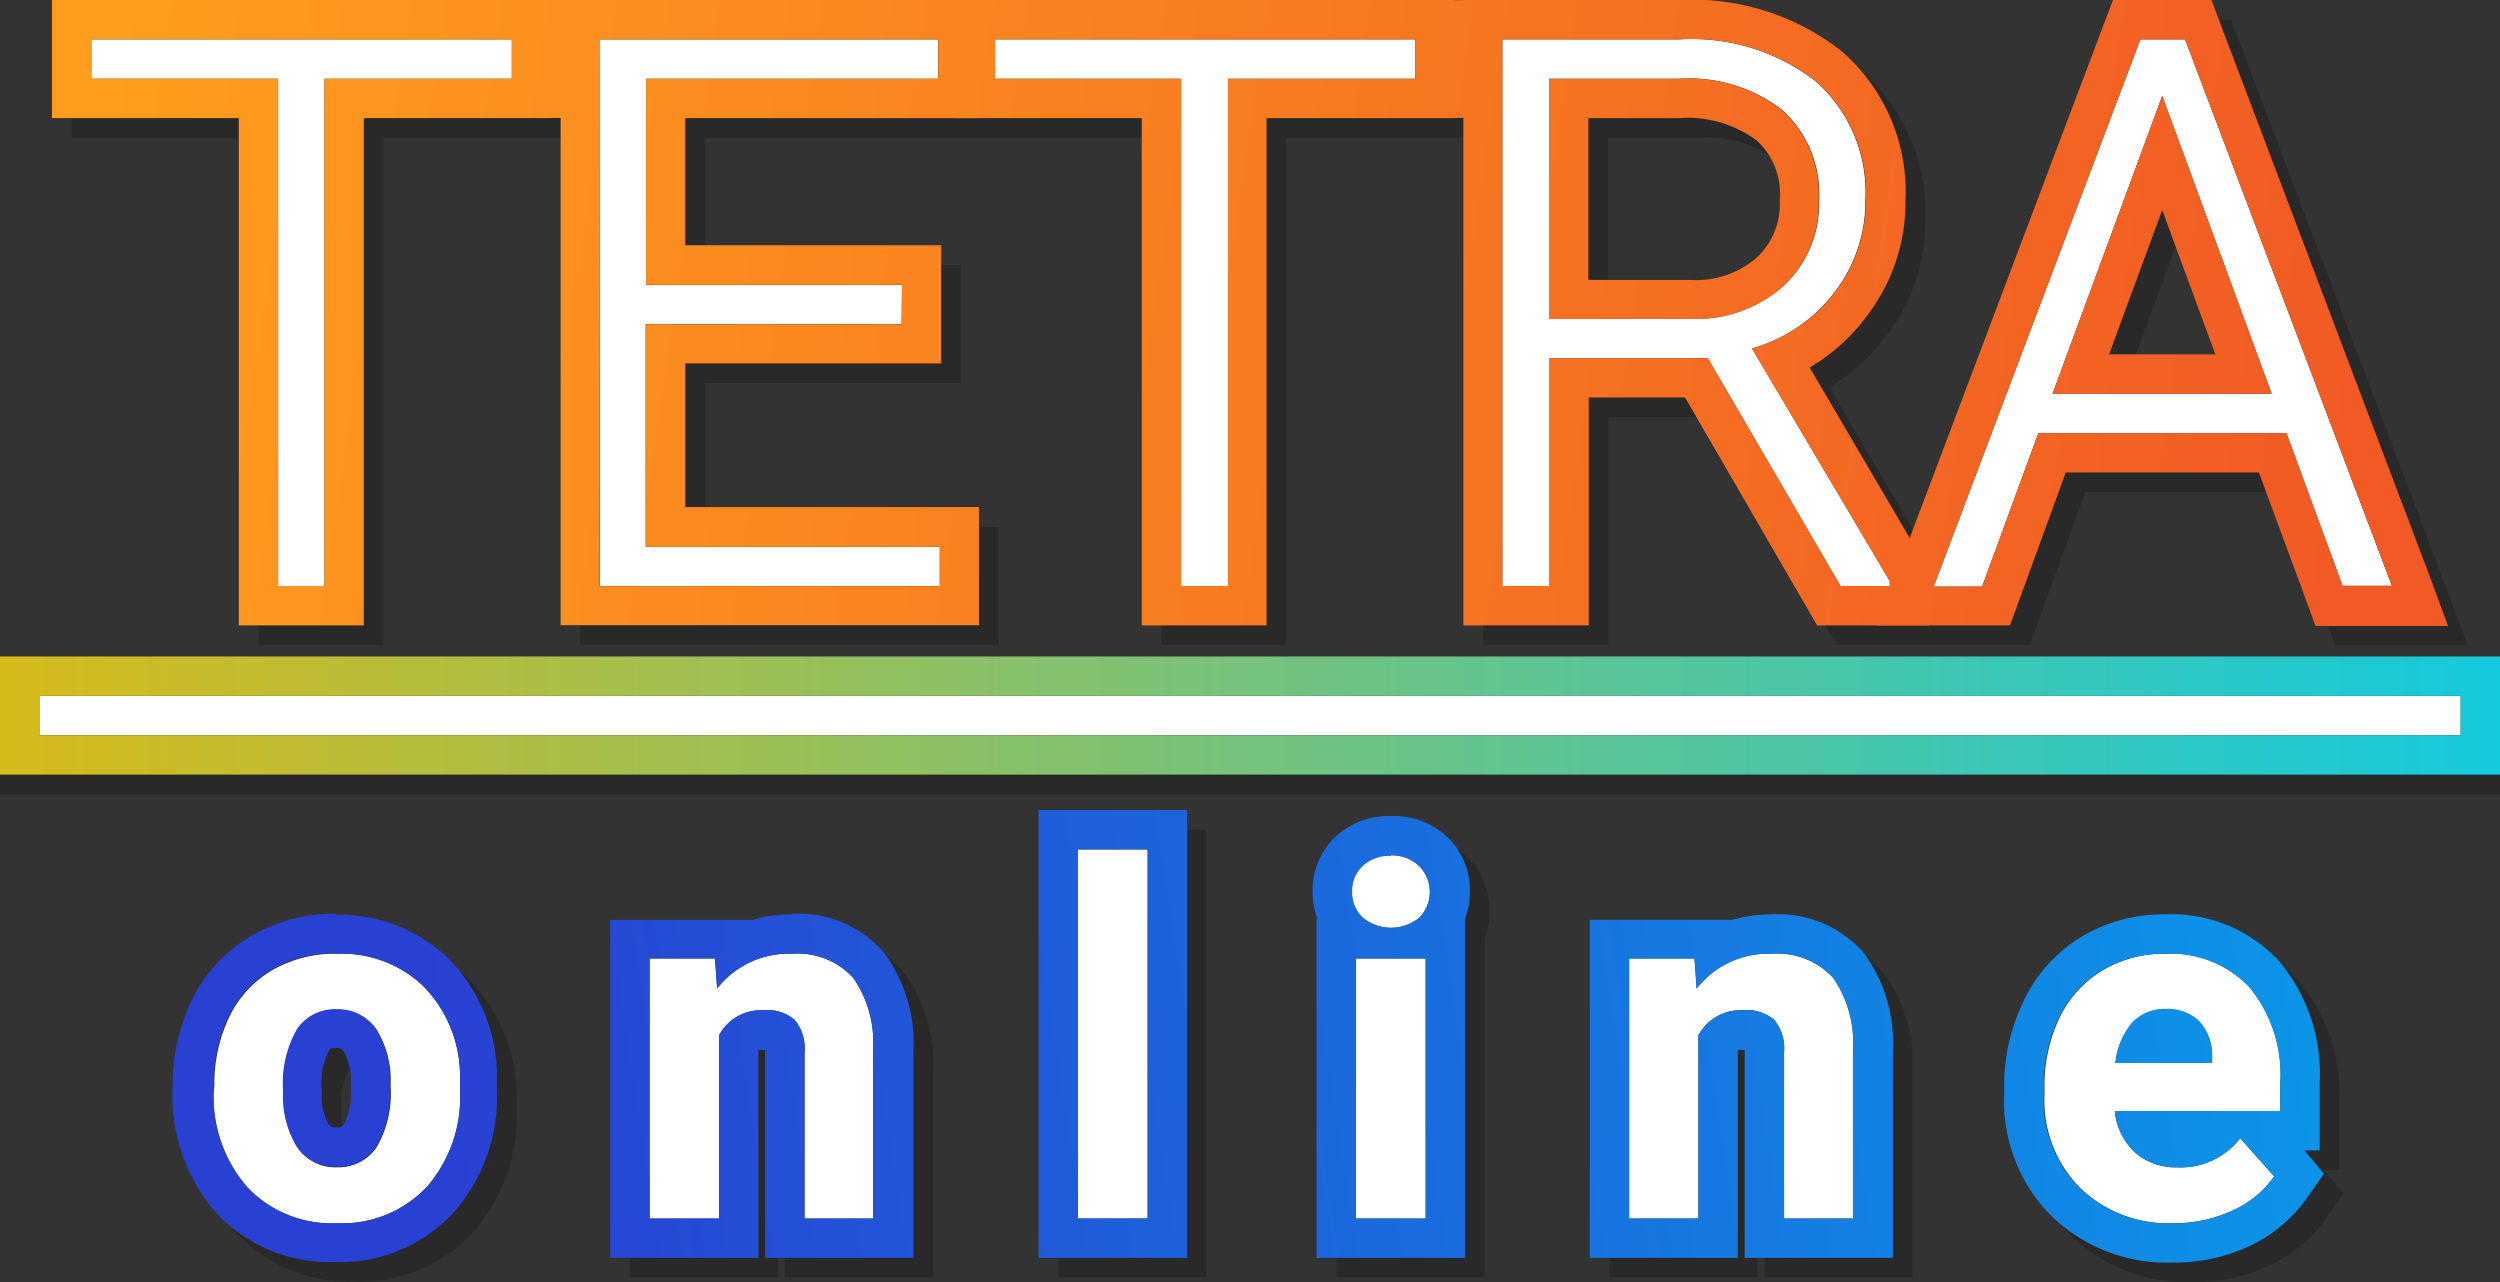 <svg xmlns="http://www.w3.org/2000/svg" xmlns:xlink="http://www.w3.org/1999/xlink" width="127" height="65.14" viewBox="0 0 127 65.14"><rect x="0" y="0" width="127" height="65.14" fill="#333333" stroke="none"/><defs><style>.cls-1{opacity:0.19;}.cls-2{fill:#fff;}.cls-3{fill:url(#linear-gradient);}.cls-4{fill:url(#linear-gradient-2);}.cls-5{fill:url(#linear-gradient-3);}.cls-6{fill:url(#linear-gradient-4);}.cls-7{fill:url(#linear-gradient-5);}.cls-8{fill:url(#linear-gradient-6);}.cls-9{fill:url(#linear-gradient-7);}.cls-10{fill:url(#linear-gradient-8);}.cls-11{fill:url(#linear-gradient-9);}.cls-12{fill:url(#linear-gradient-10);}.cls-13{fill:url(#linear-gradient-11);}.cls-14{fill:url(#linear-gradient-12);}.cls-15{fill:url(#linear-gradient-13);}.cls-16{fill:url(#linear-gradient-14);}</style><linearGradient id="linear-gradient" x1="115.08" y1="40.32" x2="22.4" y2="54.49" gradientUnits="userSpaceOnUse"><stop offset="0" stop-color="#0c94e8"/><stop offset="1" stop-color="#2941d3"/></linearGradient><linearGradient id="linear-gradient-2" x1="115.57" y1="43.54" x2="22.89" y2="57.71" xlink:href="#linear-gradient"/><linearGradient id="linear-gradient-3" x1="115.57" y1="43.5" x2="22.89" y2="57.67" xlink:href="#linear-gradient"/><linearGradient id="linear-gradient-4" x1="115.95" y1="46.01" x2="23.27" y2="60.18" xlink:href="#linear-gradient"/><linearGradient id="linear-gradient-5" x1="116.71" y1="50.98" x2="24.03" y2="65.15" xlink:href="#linear-gradient"/><linearGradient id="linear-gradient-6" x1="117.21" y1="54.23" x2="24.53" y2="68.4" xlink:href="#linear-gradient"/><linearGradient id="linear-gradient-7" y1="36.35" x2="127" y2="36.35" gradientUnits="userSpaceOnUse"><stop offset="0" stop-color="#d6ba1a"/><stop offset="1" stop-color="#14cadd"/></linearGradient><linearGradient id="linear-gradient-8" x1="2.43" y1="13.29" x2="118.28" y2="30.33" gradientUnits="userSpaceOnUse"><stop offset="0" stop-color="#ff9e1d"/><stop offset="1" stop-color="#f15a24"/></linearGradient><linearGradient id="linear-gradient-9" x1="2.83" y1="10.56" x2="118.68" y2="27.6" xlink:href="#linear-gradient-8"/><linearGradient id="linear-gradient-10" x1="3.4" y1="6.68" x2="119.25" y2="23.72" xlink:href="#linear-gradient-8"/><linearGradient id="linear-gradient-11" x1="3.71" y1="4.59" x2="119.56" y2="21.63" xlink:href="#linear-gradient-8"/><linearGradient id="linear-gradient-12" x1="4.2" y1="1.23" x2="120.05" y2="18.27" xlink:href="#linear-gradient-8"/><linearGradient id="linear-gradient-13" x1="5.42" y1="-7.05" x2="121.27" y2="10" xlink:href="#linear-gradient-8"/><linearGradient id="linear-gradient-14" x1="4.45" y1="-0.46" x2="120.3" y2="16.58" xlink:href="#linear-gradient-8"/></defs><g id="Layer_2" data-name="Layer 2"><g id="Layer_1-2" data-name="Layer 1"><g class="cls-1"><rect x="1" y="35.35" width="125" height="4"/><path d="M125,36.35v2H2v-2H125m2-2H0v6H127v-6Z"/></g><g class="cls-1"><path d="M18.15,64.14A6.88,6.88,0,0,1,12.86,62a8,8,0,0,1-2-5.66v-.16a8.84,8.84,0,0,1,.86-3.94,6.55,6.55,0,0,1,2.56-2.8,7.4,7.4,0,0,1,3.81-1,7,7,0,0,1,5.06,1.91,7.58,7.58,0,0,1,2.19,5.1l0,.94a7.91,7.91,0,0,1-2,5.58A6.88,6.88,0,0,1,18.15,64.14Zm0-10.85a1.32,1.32,0,0,0-1.18.58,4.52,4.52,0,0,0-.53,2.55,4,4,0,0,0,.53,2.3,1.33,1.33,0,0,0,1.21.58,1.34,1.34,0,0,0,1.19-.58,4.33,4.33,0,0,0,.53-2.55,4,4,0,0,0-.54-2.29A1.34,1.34,0,0,0,18.12,53.29Z"/><path d="M18.12,49.45a6,6,0,0,1,4.37,1.63,6.55,6.55,0,0,1,1.88,4.45l0,.9a6.92,6.92,0,0,1-1.7,4.88,5.91,5.91,0,0,1-4.55,1.83,5.91,5.91,0,0,1-4.56-1.83,7,7,0,0,1-1.7-5v-.16a7.89,7.89,0,0,1,.75-3.5,5.53,5.53,0,0,1,2.18-2.38,6.38,6.38,0,0,1,3.3-.84m0,10.85a2.35,2.35,0,0,0,2-1,5.42,5.42,0,0,0,.72-3.15,4.87,4.87,0,0,0-.72-2.86,2.34,2.34,0,0,0-2-1,2.31,2.31,0,0,0-2,1,5.49,5.49,0,0,0-.71,3.12,4.94,4.94,0,0,0,.71,2.88,2.33,2.33,0,0,0,2,1m0-12.85a8.31,8.31,0,0,0-4.32,1.12,7.54,7.54,0,0,0-3,3.22,9.78,9.78,0,0,0-1,4.38v.16a8.94,8.94,0,0,0,2.24,6.34,7.85,7.85,0,0,0,6,2.47,7.83,7.83,0,0,0,6-2.48,8.84,8.84,0,0,0,2.23-6.23v0l0-.91v-.08a8.54,8.54,0,0,0-2.49-5.74,8,8,0,0,0-5.76-2.2Zm0,10.85c-.29,0-.33-.07-.4-.15a3.1,3.1,0,0,1-.34-1.73,3.6,3.6,0,0,1,.35-2c.07-.11.11-.16.36-.16s.32.07.4.17a3,3,0,0,1,.35,1.71,3.66,3.66,0,0,1-.33,2c-.08.11-.12.17-.39.17Z"/><path d="M40.87,63.9V54.45c0-.67-.16-.88-.21-.93a1.37,1.37,0,0,0-.9-.2,1.41,1.41,0,0,0-1.23.56v10H33V48.69h5.25l0,.49a5.83,5.83,0,0,1,2.94-.73A4.79,4.79,0,0,1,45.12,50a6.74,6.74,0,0,1,1.28,4.32V63.9Z"/><path d="M41.22,49.45a3.84,3.84,0,0,1,3.13,1.23,5.79,5.79,0,0,1,1,3.69V62.9H41.87V54.45a2.27,2.27,0,0,0-.49-1.63,2.15,2.15,0,0,0-1.62-.5,2.41,2.41,0,0,0-2.23,1.27V62.9H34V49.69h3.32l.11,1.53a4.6,4.6,0,0,1,3.79-1.77m0-2a7.18,7.18,0,0,0-2,.28v0H32V64.9h7.53V54.34a.75.75,0,0,1,.23,0h.11V64.9H47.4V54.37a7.71,7.71,0,0,0-1.51-5,5.76,5.76,0,0,0-4.67-1.95Z"/><rect x="54.76" y="43.15" width="5.54" height="20.75"/><path d="M59.3,44.15V62.9H55.76V44.15H59.3m2-2H53.76V64.9H61.3V42.15Z"/><path d="M68.88,63.9V48.69H70a2.94,2.94,0,0,1-.5-.37,2.89,2.89,0,0,1,0-4.07,3,3,0,0,1,2.14-.8,3,3,0,0,1,2.14.79,2.75,2.75,0,0,1,.84,2,2.72,2.72,0,0,1-.86,2,2.52,2.52,0,0,1-.49.37h1.14V63.9Z"/><path d="M71.65,44.45A2,2,0,0,1,73.1,45a1.87,1.87,0,0,1,0,2.62,2.27,2.27,0,0,1-2.87,0,1.73,1.73,0,0,1-.54-1.32,1.7,1.7,0,0,1,.53-1.3,2,2,0,0,1,1.44-.52m1.77,5.24V62.9H69.88V49.69h3.54m-1.77-7.24a4,4,0,0,0-2.83,1.08,3.71,3.71,0,0,0-1.14,2.74,3.89,3.89,0,0,0,.25,1.42h-.05V64.9h7.54V47.69h0a3.89,3.89,0,0,0,.25-1.42,3.72,3.72,0,0,0-1.15-2.75,4,4,0,0,0-2.83-1.07Z"/><path d="M90.63,63.9V54.45c0-.67-.16-.88-.21-.93a1.37,1.37,0,0,0-.9-.2,1.42,1.42,0,0,0-1.24.56v10H82.76V48.69H88l0,.49A5.83,5.83,0,0,1,91,48.45,4.79,4.79,0,0,1,94.88,50a6.74,6.74,0,0,1,1.28,4.32V63.9Z"/><path d="M91,49.45a3.86,3.86,0,0,1,3.13,1.23,5.79,5.79,0,0,1,1,3.69V62.9H91.63V54.45a2.27,2.27,0,0,0-.49-1.63,2.15,2.15,0,0,0-1.62-.5,2.44,2.44,0,0,0-2.24,1.27V62.9H83.76V49.69h3.32l.11,1.53A4.6,4.6,0,0,1,91,49.45m0-2a7.13,7.13,0,0,0-2,.28v0H81.76V64.9h7.52V54.34a.82.82,0,0,1,.24,0h.11V64.9h7.53V54.37a7.71,7.71,0,0,0-1.51-5A5.79,5.79,0,0,0,91,47.45Z"/><path d="M111.41,64.14A7.49,7.49,0,0,1,106,62.08a7.34,7.34,0,0,1-2.12-5.47v-.34a9,9,0,0,1,.87-4,6.57,6.57,0,0,1,2.56-2.83,7.1,7.1,0,0,1,3.73-1,6.47,6.47,0,0,1,5,2A8,8,0,0,1,117.84,56v2.44h-2l2,2.25-.46.65a6.31,6.31,0,0,1-2.55,2.08A8,8,0,0,1,111.41,64.14Zm-1.57-5.7a1.59,1.59,0,0,0,.3.34,2.11,2.11,0,0,0,1.5.52,2.81,2.81,0,0,0,2.2-.86Zm2.42-4.4a1.09,1.09,0,0,0-.25-.42,1.53,1.53,0,0,0-2,.06,2.07,2.07,0,0,0-.25.36Z"/><path d="M111,49.45a5.49,5.49,0,0,1,4.27,1.71A7,7,0,0,1,116.84,56v1.44h-8.41a3.32,3.32,0,0,0,1,2.08,3.13,3.13,0,0,0,2.18.78,3.81,3.81,0,0,0,3.19-1.48l1.73,1.94a5.18,5.18,0,0,1-2.15,1.75,7,7,0,0,1-3,.63,6.47,6.47,0,0,1-4.73-1.78,6.32,6.32,0,0,1-1.82-4.75v-.34a8,8,0,0,1,.76-3.56,5.67,5.67,0,0,1,2.18-2.41,6.1,6.1,0,0,1,3.22-.85M108.47,55h4.91v-.28a2.6,2.6,0,0,0-.64-1.82,2.27,2.27,0,0,0-1.73-.65,2.24,2.24,0,0,0-1.71.71,3.75,3.75,0,0,0-.83,2M111,47.45a8.14,8.14,0,0,0-4.25,1.13,7.66,7.66,0,0,0-2.94,3.25,9.94,9.94,0,0,0-1,4.44v.34a8.28,8.28,0,0,0,2.42,6.18,8.45,8.45,0,0,0,6.13,2.35,9.1,9.1,0,0,0,3.85-.81,7.49,7.49,0,0,0,2.94-2.41l.91-1.3-1-1.18h.78V56a8.88,8.88,0,0,0-2.08-6.19A7.4,7.4,0,0,0,111,47.45Z"/></g><path class="cls-2" d="M10.89,55.17a7.89,7.89,0,0,1,.75-3.5,5.53,5.53,0,0,1,2.18-2.38,6.38,6.38,0,0,1,3.3-.84,6,6,0,0,1,4.37,1.63,6.55,6.55,0,0,1,1.88,4.45l0,.9a6.92,6.92,0,0,1-1.7,4.88,5.91,5.91,0,0,1-4.55,1.83,5.91,5.91,0,0,1-4.56-1.83,7,7,0,0,1-1.7-5Zm3.52.25a4.94,4.94,0,0,0,.71,2.88,2.33,2.33,0,0,0,2,1,2.35,2.35,0,0,0,2-1,5.42,5.42,0,0,0,.72-3.15,4.87,4.87,0,0,0-.72-2.86,2.34,2.34,0,0,0-2-1,2.31,2.31,0,0,0-2,1A5.49,5.49,0,0,0,14.41,55.42Z"/><path class="cls-3" d="M17.12,48.45a6,6,0,0,1,4.37,1.63,6.55,6.55,0,0,1,1.88,4.45l0,.9a6.92,6.92,0,0,1-1.7,4.88,5.91,5.91,0,0,1-4.55,1.83,5.91,5.91,0,0,1-4.56-1.83,7,7,0,0,1-1.7-5v-.16a7.89,7.89,0,0,1,.75-3.5,5.53,5.53,0,0,1,2.18-2.38,6.38,6.38,0,0,1,3.3-.84m0,10.85a2.35,2.35,0,0,0,2-1,5.42,5.42,0,0,0,.72-3.15,4.87,4.87,0,0,0-.72-2.86,2.34,2.34,0,0,0-2-1,2.31,2.31,0,0,0-2,1,5.49,5.49,0,0,0-.71,3.12,4.94,4.94,0,0,0,.71,2.88,2.33,2.33,0,0,0,2,1m0-12.85a8.31,8.31,0,0,0-4.32,1.12,7.54,7.54,0,0,0-3,3.22,9.78,9.78,0,0,0-1,4.38v.16a8.94,8.94,0,0,0,2.24,6.34,7.85,7.85,0,0,0,6,2.47,7.83,7.83,0,0,0,6-2.48,8.84,8.84,0,0,0,2.23-6.23v0l0-.91v-.08a8.54,8.54,0,0,0-2.49-5.74,8,8,0,0,0-5.76-2.2Zm0,10.85c-.29,0-.33-.07-.4-.15a3.1,3.1,0,0,1-.34-1.73,3.6,3.6,0,0,1,.35-2c.07-.11.11-.16.36-.16s.32.07.4.17a3,3,0,0,1,.35,1.71,3.66,3.66,0,0,1-.33,2c-.08.11-.12.17-.39.17Z"/><path class="cls-2" d="M36.32,48.69l.11,1.53a4.6,4.6,0,0,1,3.79-1.77,3.84,3.84,0,0,1,3.13,1.23,5.79,5.79,0,0,1,1,3.69V61.9H40.87V53.45a2.27,2.27,0,0,0-.49-1.63,2.15,2.15,0,0,0-1.62-.5,2.41,2.41,0,0,0-2.23,1.27V61.9H33V48.69Z"/><path class="cls-4" d="M40.22,48.45a3.84,3.84,0,0,1,3.13,1.23,5.79,5.79,0,0,1,1,3.69V61.9H40.87V53.45a2.27,2.27,0,0,0-.49-1.63,2.15,2.15,0,0,0-1.62-.5,2.41,2.41,0,0,0-2.23,1.27V61.9H33V48.69h3.32l.11,1.53a4.6,4.6,0,0,1,3.79-1.77m0-2a7.18,7.18,0,0,0-2,.28v0H31V63.9h7.53V53.34a.75.75,0,0,1,.23,0h.11V63.9H46.4V53.37a7.71,7.71,0,0,0-1.51-5,5.76,5.76,0,0,0-4.67-1.95Z"/><path class="cls-2" d="M58.3,61.9H54.76V43.15H58.3Z"/><path class="cls-5" d="M58.3,43.15V61.9H54.76V43.15H58.3m2-2H52.76V63.9H60.3V41.15Z"/><path class="cls-2" d="M68.68,45.27a1.7,1.7,0,0,1,.53-1.3,2,2,0,0,1,1.44-.52A2,2,0,0,1,72.1,44a1.87,1.87,0,0,1,0,2.62,2.27,2.27,0,0,1-2.87,0A1.73,1.73,0,0,1,68.68,45.27ZM72.42,61.9H68.88V48.69h3.54Z"/><path class="cls-6" d="M70.65,43.45A2,2,0,0,1,72.1,44a1.87,1.87,0,0,1,0,2.62,2.27,2.27,0,0,1-2.87,0,1.73,1.73,0,0,1-.54-1.32,1.7,1.7,0,0,1,.53-1.3,2,2,0,0,1,1.44-.52m1.77,5.24V61.9H68.88V48.69h3.54m-1.77-7.24a4,4,0,0,0-2.83,1.08,3.71,3.71,0,0,0-1.14,2.74,3.89,3.89,0,0,0,.25,1.42h-.05V63.9h7.54V46.69h0a3.89,3.89,0,0,0,.25-1.42,3.72,3.72,0,0,0-1.15-2.75,4,4,0,0,0-2.83-1.07Z"/><path class="cls-2" d="M86.08,48.69l.11,1.53A4.6,4.6,0,0,1,90,48.45a3.86,3.86,0,0,1,3.13,1.23,5.79,5.79,0,0,1,1,3.69V61.9H90.63V53.45a2.27,2.27,0,0,0-.49-1.63,2.15,2.15,0,0,0-1.62-.5,2.44,2.44,0,0,0-2.24,1.27V61.9H82.76V48.69Z"/><path class="cls-7" d="M90,48.45a3.86,3.86,0,0,1,3.13,1.23,5.79,5.79,0,0,1,1,3.69V61.9H90.63V53.45a2.27,2.27,0,0,0-.49-1.63,2.15,2.15,0,0,0-1.62-.5,2.44,2.44,0,0,0-2.24,1.27V61.9H82.76V48.69h3.32l.11,1.53A4.6,4.6,0,0,1,90,48.45m0-2a7.13,7.13,0,0,0-2,.28v0H80.76V63.9h7.52V53.34a.82.82,0,0,1,.24,0h.11V63.9h7.53V53.37a7.71,7.71,0,0,0-1.51-5A5.79,5.79,0,0,0,90,46.45Z"/><path class="cls-2" d="M110.41,62.14a6.47,6.47,0,0,1-4.73-1.78,6.32,6.32,0,0,1-1.82-4.75v-.34a8,8,0,0,1,.76-3.56,5.67,5.67,0,0,1,2.18-2.41,6.1,6.1,0,0,1,3.22-.85,5.49,5.49,0,0,1,4.27,1.71A7,7,0,0,1,115.84,55v1.44h-8.41a3.32,3.32,0,0,0,1,2.08,3.13,3.13,0,0,0,2.18.78,3.81,3.81,0,0,0,3.19-1.48l1.73,1.94a5.18,5.18,0,0,1-2.15,1.75A7,7,0,0,1,110.41,62.14ZM110,51.29a2.24,2.24,0,0,0-1.71.71,3.75,3.75,0,0,0-.83,2h4.91v-.28a2.6,2.6,0,0,0-.64-1.82A2.27,2.27,0,0,0,110,51.29Z"/><path class="cls-8" d="M110,48.45a5.49,5.49,0,0,1,4.27,1.71A7,7,0,0,1,115.84,55v1.44h-8.41a3.32,3.32,0,0,0,1,2.08,3.13,3.13,0,0,0,2.18.78,3.81,3.81,0,0,0,3.19-1.48l1.73,1.94a5.18,5.18,0,0,1-2.15,1.75,7,7,0,0,1-3,.63,6.47,6.47,0,0,1-4.73-1.78,6.32,6.32,0,0,1-1.82-4.75v-.34a8,8,0,0,1,.76-3.56,5.67,5.67,0,0,1,2.18-2.41,6.1,6.1,0,0,1,3.22-.85M107.47,54h4.91v-.28a2.6,2.6,0,0,0-.64-1.82,2.27,2.27,0,0,0-1.73-.65,2.24,2.24,0,0,0-1.71.71,3.75,3.75,0,0,0-.83,2M110,46.45a8.14,8.14,0,0,0-4.25,1.13,7.66,7.66,0,0,0-2.94,3.25,9.94,9.94,0,0,0-1,4.44v.34a8.28,8.28,0,0,0,2.42,6.18,8.45,8.45,0,0,0,6.13,2.35,9.1,9.1,0,0,0,3.85-.81,7.49,7.49,0,0,0,2.94-2.41l.91-1.3-1-1.18h.78V55a8.88,8.88,0,0,0-2.08-6.19A7.4,7.4,0,0,0,110,46.45Z"/><rect class="cls-2" x="2" y="35.35" width="123" height="2"/><path class="cls-9" d="M125,35.35v2H2v-2H125m2-2H0v6H127v-6Z"/><g class="cls-1"><polygon points="14.13 31.77 14.13 5.99 4.64 5.99 4.64 2.01 27.99 2.01 27.99 5.99 18.48 5.99 18.48 31.77 14.13 31.77"/><path d="M27,3V5H17.48V30.77H15.13V5H5.64V3H27m2-2H3.64V7h9.49V32.77h6.35V7H29V1Z"/><polygon points="30.47 31.77 30.47 2.01 49.65 2.01 49.65 5.99 34.82 5.99 34.82 14.48 47.8 14.48 47.8 18.46 34.82 18.46 34.82 27.78 49.74 27.78 49.74 31.77 30.47 31.77"/><path d="M48.65,3V5H33.82V15.48h13v2h-13V28.78H48.74v2H31.47V3H48.65m2-2H29.47V32.77H50.74v-6H35.82V19.46h13v-6h-13V7H50.65V1Z"/><polygon points="60.04 31.77 60.04 5.99 50.55 5.99 50.55 2.01 73.9 2.01 73.9 5.99 64.39 5.99 64.39 31.77 60.04 31.77"/><path d="M72.9,3V5H63.38V30.77H61V5H51.55V3H72.9m2-2H49.55V7H59V32.77h6.34V7H74.9V1Z"/><path d="M93.88,31.77,87.17,20.19H80.69V31.77H76.32V2h10A11.28,11.28,0,0,1,93.93,4.4a8.52,8.52,0,0,1,2.85,6.78A8.55,8.55,0,0,1,95,16.49a9,9,0,0,1-3.52,2.74l6.47,11v1.52Zm-7-15.56a5.66,5.66,0,0,0,4.07-1.41,4.7,4.7,0,0,0,1.47-3.62,4.74,4.74,0,0,0-1.52-3.81A6.82,6.82,0,0,0,86.3,6H80.69V16.21Z"/><path d="M86.34,3a10.28,10.28,0,0,1,6.94,2.15,7.53,7.53,0,0,1,2.5,6,7.54,7.54,0,0,1-1.57,4.7A8,8,0,0,1,90,18.7L97,30.52v.25h-2.5L87.75,19.19H79.69V30.77H77.32V3h9m-6.65,14.2h7.18a6.66,6.66,0,0,0,4.75-1.68,5.71,5.71,0,0,0,1.79-4.35,5.73,5.73,0,0,0-1.87-4.57A7.73,7.73,0,0,0,86.3,5H79.69V17.21M86.34,1h-11V32.77h6.37V21.19H86.6l6.13,10.58.58,1H99V30l-.28-.46-5.79-9.87A9.71,9.71,0,0,0,95.8,17.1a9.51,9.51,0,0,0,2-5.92,9.47,9.47,0,0,0-3.2-7.54A12.24,12.24,0,0,0,86.34,1ZM81.69,7H86.3a5.89,5.89,0,0,1,3.93,1.13,3.66,3.66,0,0,1,1.18,3.06,3.7,3.7,0,0,1-1.16,2.89,4.69,4.69,0,0,1-3.38,1.14H81.69V7Z"/><path d="M119.33,31.77,116.45,24H105.24l-2.86,7.8h-4.6L109,2h3.61l11.26,29.76ZM115,20,110.84,8.76,106.7,20Z"/><path d="M112,3l10.51,27.76H120L117.15,23h-12.6l-2.86,7.8H99.23L109.73,3H112m-6.69,18H116.4L110.84,5.87,105.27,21m8.07-20h-5l-.49,1.29L97.36,30.06l-1,2.71h6.75l.48-1.32L105.94,25h9.81l2.4,6.49.48,1.31h6.73l-1-2.71L113.83,2.3,113.34,1Zm-5.2,18,2.7-7.33,2.7,7.33Z"/></g><path class="cls-2" d="M26,4H16.48V29.77H14.13V4H4.64V2H26Z"/><path class="cls-10" d="M26,2V4H16.48V29.77H14.13V4H4.64V2H26m2-2H2.64V6h9.49V31.77h6.35V6H28V0Z"/><path class="cls-2" d="M45.8,16.46h-13V27.78H47.74v2H30.47V2H47.65V4H32.82V14.48h13Z"/><path class="cls-11" d="M47.66,2V4H32.82V14.47h13v2h-13V27.78H47.74v2H30.46L30.48,2H47.66m2-2H28.48V2l0,27.76v2H49.73v-6H34.81V18.46h13v-6h-13V6H49.65V0Z"/><path class="cls-2" d="M71.9,4H62.38V29.77H60V4H50.55V2H71.9Z"/><path class="cls-12" d="M71.9,2V4H62.38V29.77H60V4H50.55V2H71.9m2-2H48.55V6H58V31.77h6.34V6H73.9V0Z"/><path class="cls-2" d="M86.75,18.19H78.69V29.77H76.32V2h9a10.28,10.28,0,0,1,6.94,2.15,7.53,7.53,0,0,1,2.5,6,7.54,7.54,0,0,1-1.57,4.7A8,8,0,0,1,89,17.7L96,29.52v.25h-2.5Zm-8.06-2h7.18a6.66,6.66,0,0,0,4.75-1.68,5.71,5.71,0,0,0,1.79-4.35,5.73,5.73,0,0,0-1.87-4.57A7.73,7.73,0,0,0,85.3,4H78.69Z"/><path class="cls-13" d="M85.34,2a10.28,10.28,0,0,1,6.94,2.15,7.53,7.53,0,0,1,2.5,6,7.54,7.54,0,0,1-1.57,4.7A8,8,0,0,1,89,17.7L96,29.52v.25h-2.5L86.75,18.19H78.69V29.77H76.32V2h9m-6.65,14.2h7.18a6.66,6.66,0,0,0,4.75-1.68,5.71,5.71,0,0,0,1.79-4.35,5.73,5.73,0,0,0-1.87-4.57A7.73,7.73,0,0,0,85.3,4H78.69V16.21M85.34,0h-11V31.77h6.37V20.19H85.6l6.13,10.58.58,1H98V29l-.28-.46-5.79-9.87A9.71,9.71,0,0,0,94.8,16.1a9.51,9.51,0,0,0,2-5.92,9.47,9.47,0,0,0-3.2-7.54A12.24,12.24,0,0,0,85.34,0ZM80.69,6H85.3a5.89,5.89,0,0,1,3.93,1.13,3.66,3.66,0,0,1,1.18,3.06,3.7,3.7,0,0,1-1.16,2.89,4.69,4.69,0,0,1-3.38,1.14H80.69V6Z"/><path class="cls-2" d="M116.15,22h-12.6l-2.86,7.8H98.23L108.73,2H111l10.51,27.76H119Zm-11.88-2H115.4L109.84,4.87Z"/><path class="cls-14" d="M111,2l10.51,27.76H119L116.15,22h-12.6l-2.86,7.8H98.23L108.73,2H111m-6.69,18H115.4L109.84,4.87,104.27,20m8.07-20h-5l-.49,1.29L96.36,29.06l-1,2.71h6.75l.48-1.32L104.94,24h9.81l2.4,6.49.48,1.31h6.73l-1-2.71L112.83,1.3,112.34,0Zm-5.2,18,2.7-7.33,2.7,7.33Z"/><rect class="cls-15" x="72.2" y="0.01" width="3" height="5.98"/><rect class="cls-16" x="26.99" width="1.93" height="5.99"/></g></g></svg>